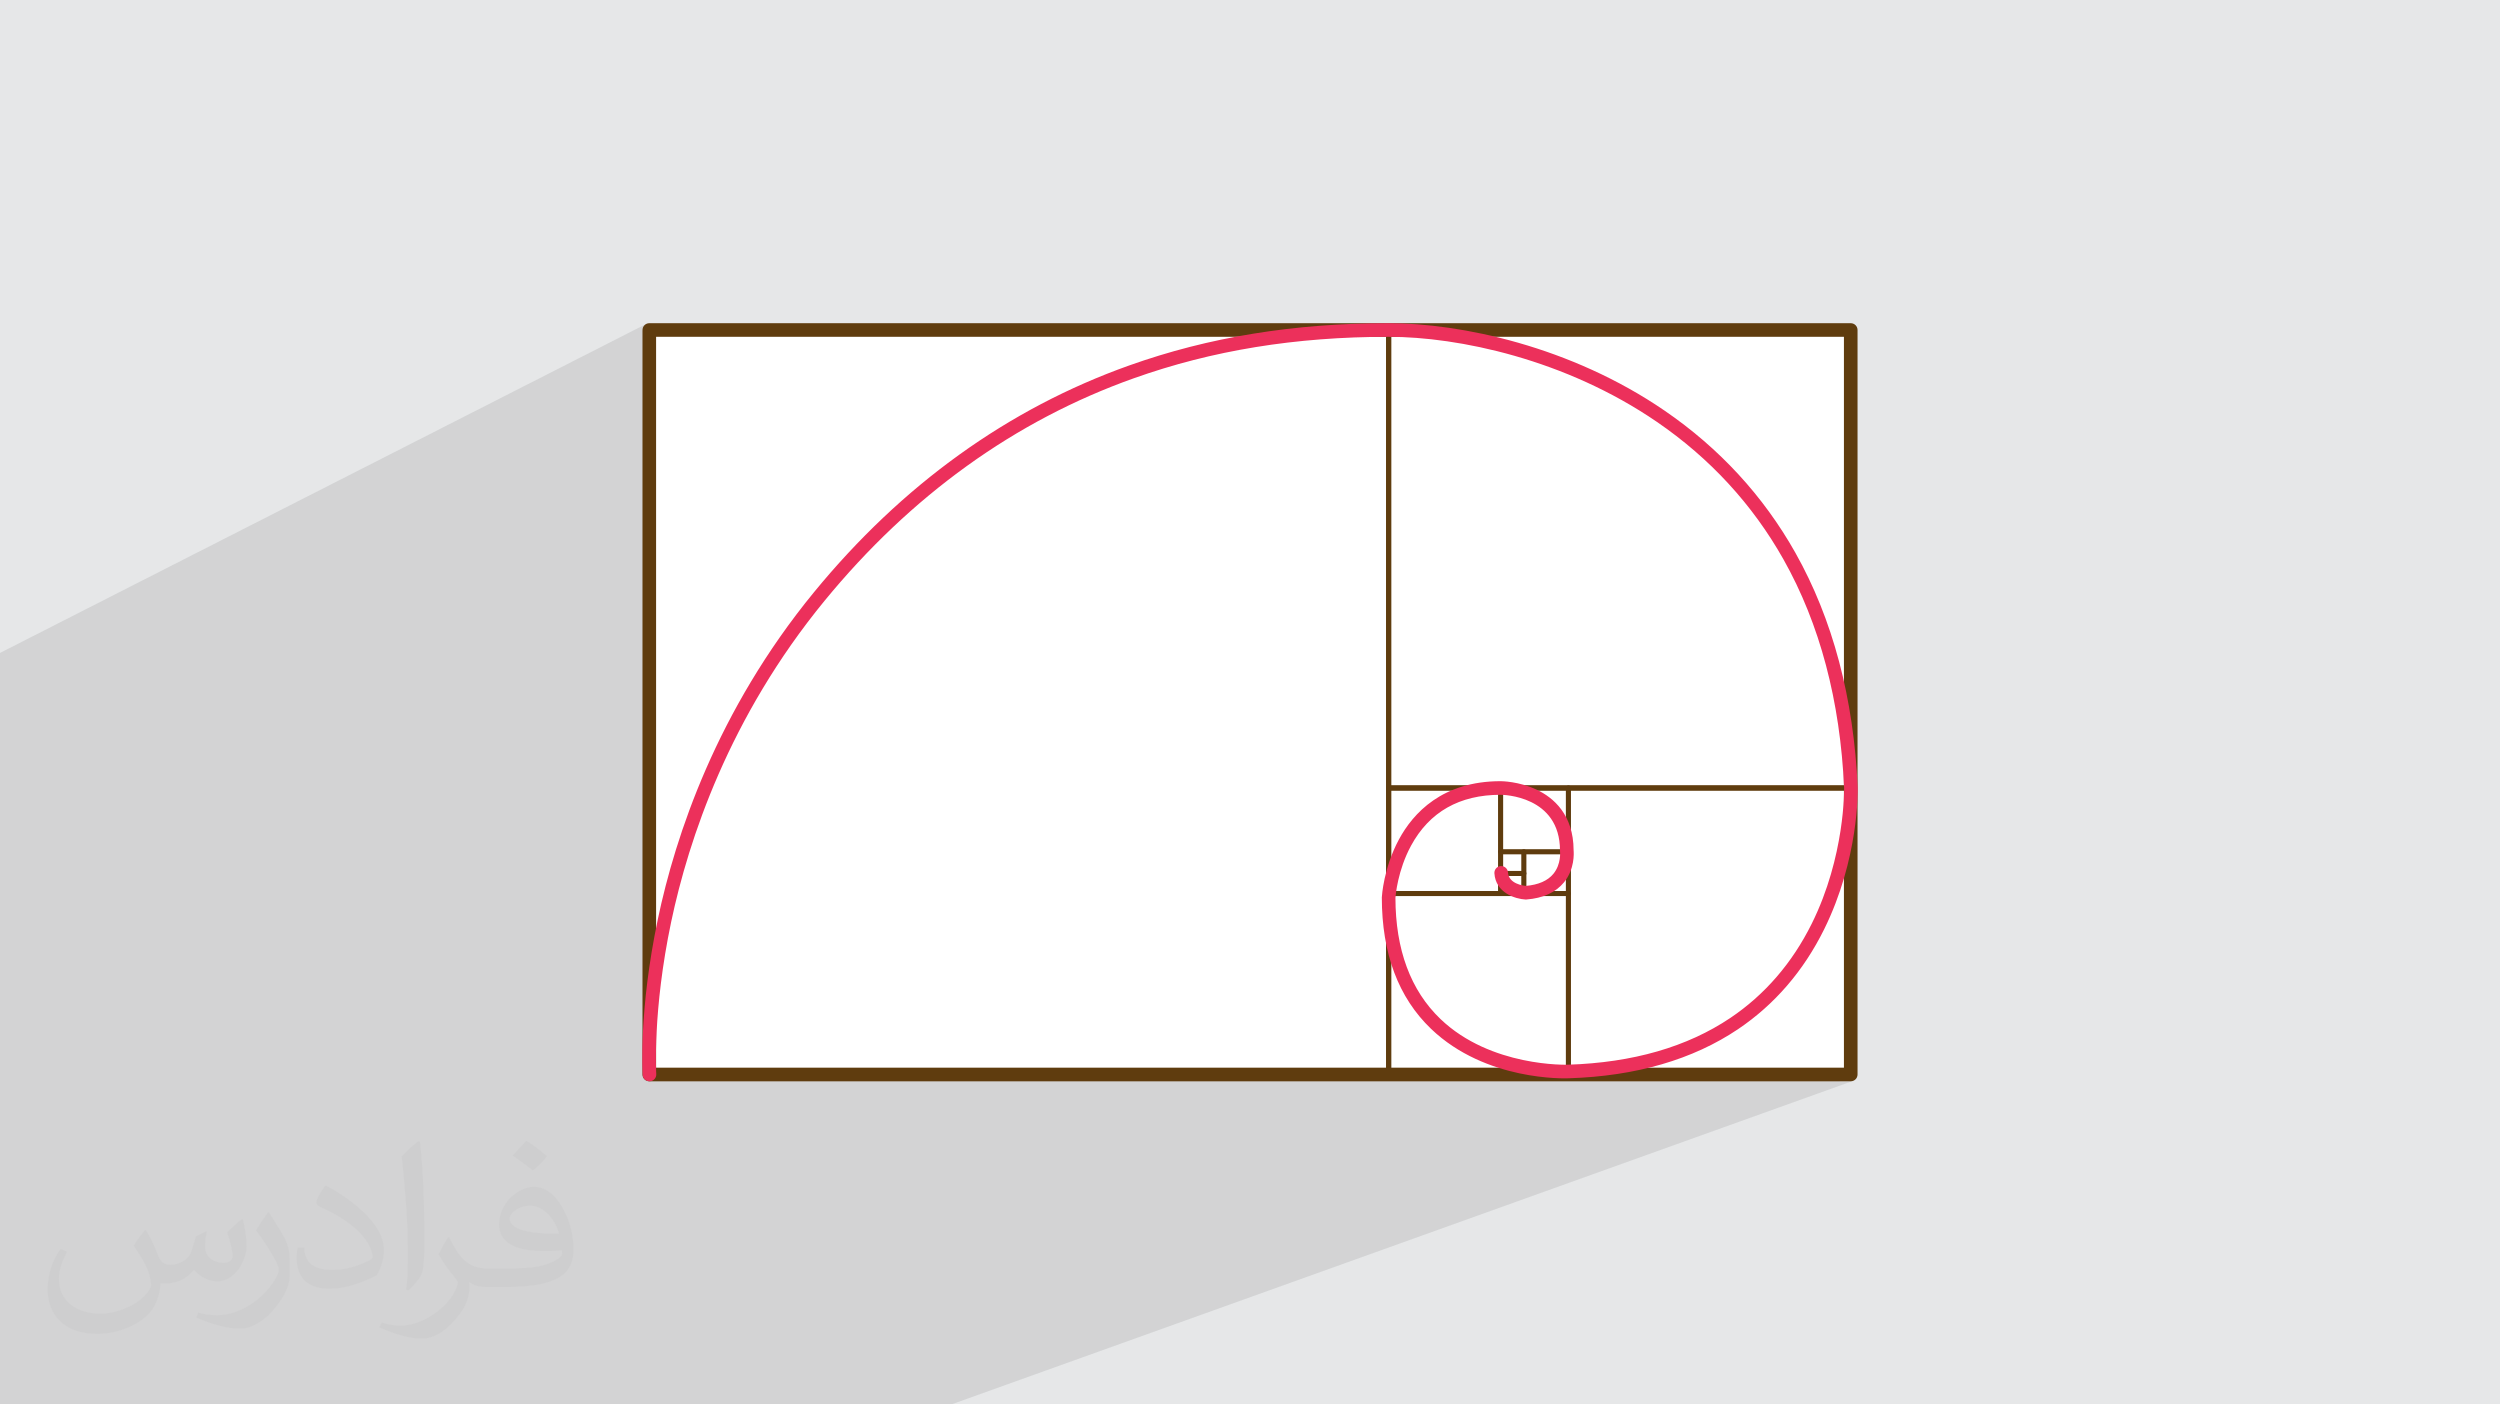 <?xml version="1.0" encoding="UTF-8"?>
<!DOCTYPE svg PUBLIC "-//W3C//DTD SVG 1.0//EN" "http://www.w3.org/TR/2001/REC-SVG-20010904/DTD/svg10.dtd">
<!-- Creator: CorelDRAW -->
<svg xmlns="http://www.w3.org/2000/svg" xml:space="preserve" width="94.192mm" height="52.917mm" version="1.0" style="shape-rendering:geometricPrecision; text-rendering:geometricPrecision; image-rendering:optimizeQuality; fill-rule:evenodd; clip-rule:evenodd"
viewBox="0 0 9404.92 5283.66"
 xmlns:xlink="http://www.w3.org/1999/xlink"
 xmlns:xodm="http://www.corel.com/coreldraw/odm/2003">
 <defs>
  <style type="text/css">
   <![CDATA[
    .fil4 {fill:#5F3C0E;fill-rule:nonzero}
    .fil5 {fill:#EC305B;fill-rule:nonzero}
    .fil3 {fill:white;fill-rule:nonzero}
    .fil2 {fill:#373435;fill-opacity:0.031}
    .fil1 {fill:#2B2A29;fill-opacity:0.102}
    .fil0 {fill:#E6E7E8}
   ]]>
  </style>
 </defs>
 <g id="Layer_x0020_1">
  <polygon class="fil0" points="-0,0 9404.92,0 9404.92,5283.66 -0,5283.66 "/>
  <polygon class="fil1" points="1011.41,5283.66 1003.14,5283.66 933.04,5283.66 905.12,5283.66 902.42,5283.66 862.12,5283.66 847.96,5283.66 813.61,5283.66 782.68,5283.66 776.25,5283.66 774.7,5283.66 745.8,5283.66 707.66,5283.66 693.67,5283.66 670.15,5283.66 665.02,5283.66 656.3,5283.66 627.83,5283.66 623.67,5283.66 617.04,5283.66 592.88,5283.66 591.3,5283.66 590.38,5283.66 550.03,5283.66 520.15,5283.66 491.81,5283.66 490.27,5283.66 435.01,5283.66 424.9,5283.66 421.95,5283.66 418.2,5283.66 416.66,5283.66 406.34,5283.66 392.51,5283.66 160.21,5283.66 132.63,5283.66 131.07,5283.66 25.26,5283.66 20.42,5283.66 -0,5283.66 -0,5280.97 -0,5256.53 -0,5251.18 -0,5250.69 -0,5204.86 -0,5197.7 -0,5127.35 -0,5124.03 -0,5112.65 -0,5111.23 -0,5107.25 -0,5079.42 -0,5078.15 -0,5077.55 -0,5077.31 -0,5062.88 -0,5053.82 -0,5050.43 -0,5048.93 -0,5045.9 -0,5044.07 -0,5040.06 -0,4916.27 -0,4530.82 -0,4333.16 -0,3690.82 -0,3681.13 -0,3665.57 -0,3660.44 -0,3652.97 -0,3440.95 -0,3428.98 -0,3379.53 -0,2518.03 -0,2496.24 -0,2482.62 -0,2478.46 -0,2473.08 -0,2470.66 -0,2456.3 2432.64,1217.87 2428.28,1220.22 2424.5,1223.35 2421.37,1227.14 2419.01,1231.49 2417.52,1236.3 2417,1241.45 2417,1244.09 2439.57,1232.61 2437.94,1233.5 2436.51,1234.67 2435.34,1236.09 2434.45,1237.72 2433.91,1239.52 2433.71,1241.45 2433.71,1245.98 2442.62,1241.45 2442.62,1256.29 2452.92,1251.07 2452.92,1274.81 2468.2,1267.06 2468.2,2206.29 3997.61,1479.3 3957.08,1499.24 3916.9,1519.9 3877.07,1541.28 3837.59,1563.37 3798.47,1586.19 3759.7,1609.71 3721.29,1633.96 3683.23,1658.9 3645.54,1684.56 3608.21,1710.93 3571.81,1737.6 4019.63,1525.54 4059.71,1506.69 4100.13,1488.55 4140.89,1471.12 4181.97,1454.41 4223.39,1438.41 4265.12,1423.14 4292.82,1413.45 4320.64,1404.07 4348.57,1395.02 4376.62,1386.28 4404.79,1377.84 4433.1,1369.74 4461.53,1361.93 4490.09,1354.44 4518.79,1347.27 4547.63,1340.4 4576.6,1333.84 4605.74,1327.6 4635.01,1321.67 4664.44,1316.04 4694.02,1310.73 4723.77,1305.71 4753.67,1301.01 4783.75,1296.62 4813.99,1292.53 4844.41,1288.75 4874.99,1285.27 4905.76,1282.11 4936.71,1279.24 4967.85,1276.68 4999.17,1274.42 5030.68,1272.46 5062.41,1270.82 5094.32,1269.46 5126.43,1268.41 5144.19,1268 5220.28,1232.61 5218.65,1233.5 5217.23,1234.67 5216.06,1236.09 5215.17,1237.72 5214.63,1239.52 5214.43,1241.45 5214.43,1259.97 5233.62,1251.07 5233.62,1267.16 5248.99,1267.31 5274.77,1268.06 5301.3,1269.34 5328.54,1271.14 5356.46,1273.48 5385.03,1276.38 5414.19,1279.85 5443.93,1283.9 5474.2,1288.54 5504.97,1293.78 5536.19,1299.64 5567.84,1306.13 5599.88,1313.27 5632.26,1321.06 5664.97,1329.52 5697.95,1338.64 5731.17,1348.48 5764.59,1359 5798.19,1370.26 5831.91,1382.23 5865.73,1394.95 5899.61,1408.42 5933.52,1422.66 5967.41,1437.67 6001.23,1453.48 6034.99,1470.09 6068.61,1487.53 6102.08,1505.78 6135.35,1524.88 6168.39,1544.83 6201.16,1565.65 6233.62,1587.35 6252.19,1600.27 6270.54,1613.4 6288.65,1626.75 6306.52,1640.32 6324.17,1654.1 6341.58,1668.09 6358.75,1682.3 6375.69,1696.72 6392.38,1711.35 6408.85,1726.19 6425.07,1741.23 6441.06,1756.49 6456.79,1771.96 6472.3,1787.63 6487.56,1803.51 6502.58,1819.59 6517.35,1835.87 6531.88,1852.36 6546.17,1869.05 6560.21,1885.93 6574,1903.03 6587.54,1920.32 6600.84,1937.81 6613.89,1955.49 6626.68,1973.37 6639.23,1991.46 6651.52,2009.73 6663.56,2028.19 6675.34,2046.85 6686.88,2065.7 6698.16,2084.75 6709.18,2103.98 6721.84,2126.9 6734.15,2150.08 6746.12,2173.55 6757.72,2197.27 6768.96,2221.27 6779.87,2245.53 6790.4,2270.06 6800.58,2294.86 6810.42,2319.92 6819.9,2345.23 6829.01,2370.8 6837.77,2396.64 6846.18,2422.72 6854.22,2449.07 6861.91,2475.66 6869.24,2502.51 6876.21,2529.61 6882.83,2556.95 6889.08,2584.55 6894.97,2612.38 6900.51,2640.45 6905.69,2668.78 6910.5,2697.34 6914.94,2726.14 6919.04,2755.18 6922.76,2784.44 6926.12,2813.95 6929.13,2843.68 6931.77,2873.66 6934.04,2903.85 6935.95,2934.28 6936.99,2954.77 6953.49,2954.77 6937.31,2961.11 6937.5,2964.93 6937.51,2965.9 6937.53,2968.3 6937.52,2972.07 6937.49,2973.96 6963.1,2973.96 6965.04,2973.76 6966.83,2973.21 6937.28,2984.75 6937.08,2991.21 6936.72,3000.05 6936.21,3010.04 6935.53,3021.14 6934.65,3033.29 6933.54,3046.45 6932.2,3060.58 6930.58,3075.63 6928.66,3091.56 6926.43,3108.31 6923.85,3125.85 6920.89,3144.12 6917.55,3163.08 6913.78,3182.68 6909.58,3202.89 6904.91,3223.65 6899.73,3244.91 6894.05,3266.62 6887.82,3288.76 6881.03,3311.27 6873.64,3334.09 6865.65,3357.2 6857,3380.52 6847.69,3404.04 6837.7,3427.69 6826.99,3451.43 6815.54,3475.22 6808.56,3489 6801.41,3502.61 6794.09,3516.06 6786.6,3529.33 6778.94,3542.43 6771.11,3555.36 6763.1,3568.12 6754.93,3580.7 6746.6,3593.11 6738.09,3605.35 6729.42,3617.41 6720.58,3629.3 6711.58,3641.01 6702.4,3652.55 6693.07,3663.9 6683.57,3675.09 6673.91,3686.09 6664.08,3696.91 6654.09,3707.57 6643.94,3718.03 6633.63,3728.32 6623.15,3738.42 6612.52,3748.34 6601.72,3758.08 6590.76,3767.64 6579.65,3777 6568.38,3786.2 6556.94,3795.19 6545.36,3804.02 6533.62,3812.65 6521.72,3821.1 6509.65,3829.35 6494.32,3839.44 6478.72,3849.24 6462.88,3858.74 6446.79,3867.95 6430.44,3876.86 6413.86,3885.49 6397.03,3893.82 6379.95,3901.84 6362.64,3909.58 6345.07,3917.02 6327.26,3924.16 6309.22,3931.01 6077.74,4016.63 6203.84,4016.63 6210.57,4014.99 6230.92,4009.66 6251.03,4004.01 6270.9,3998.05 6290.52,3991.77 6309.91,3985.18 6329.04,3978.28 6224.9,4016.63 6936.81,4016.63 6892.46,4032.62 6953.49,4032.62 6926.81,4042.23 6962.41,4042.23 6935.78,4051.81 6963.1,4051.81 6965.04,4051.61 6966.83,4051.06 6920.17,4067.82 6962.41,4067.82 6967.56,4067.3 6972.36,4065.81 3578.23,5283.66 3574.3,5283.66 3536.23,5283.66 3534.74,5283.66 3510.16,5283.66 3478.14,5283.66 3423.28,5283.66 2784.3,5283.66 2652.22,5283.66 2590.21,5283.66 2586.44,5283.66 2579.68,5283.66 2563.55,5283.66 2028,5283.66 1970.97,5283.66 1969.38,5283.66 1938.01,5283.66 1932.47,5283.66 1915.23,5283.66 1686.16,5283.66 1053.2,5283.66 1051.69,5283.66 1013.48,5283.66 1011.92,5283.66 "/>
  <path class="fil2" d="M548.54 4627.69c17.95,27.21 29.6,53.36 40.96,82.43 8.45,16.91 12.93,48.09 52.57,48.09 11.61,0 28.28,-3.42 43.06,-11.61 16.63,-8.73 29.32,-21.94 35.94,-42l15.85 -53.36 38.57 -19.02 2.64 2.64c-5.27,20.09 -6.59,39.36 -6.59,54.43 0,44.63 38.57,61.56 69.22,61.56 17.95,0 34.09,-8.73 34.09,-25.11 0,-21.13 -8.98,-57.06 -20.62,-89.29 17.95,-17.95 35.94,-35.94 56.53,-50.47l3.17 1.6c8.98,38.04 14,75.56 14,100.66 0,24.57 -10.83,51.79 -19.81,69.49 -18.49,34.87 -51.25,62.62 -90.87,62.62 -30.1,0 -63.65,-15.07 -86.66,-43.06l-1.32 0c-21.66,26.96 -55.22,51.25 -108.86,51.25l-16.63 0c-2.64,35.41 -10.29,60.49 -21.94,82.95 -31.95,62.34 -126.81,106.47 -216.1,106.47 -124.17,0 -186.51,-71.59 -186.51,-166.96 0,-58.91 19.27,-113.6 48.88,-152.42l24.29 10.04c-18.49,35.41 -30.91,68.68 -30.91,101.45 0,89.29 72.66,131.83 156.4,131.83 77.68,0 173.83,-49.41 191.28,-106.72 -6.59,-62.62 -30.1,-91.93 -66.04,-148.99 10.83,-19.02 24.83,-38.04 42.28,-58.38l3.17 0 0 0 0 0 -0.02 -0.09zm1432.13 -336.04c26.15,16.39 51.79,35.66 76.87,57.85 -14,19.81 -31.45,37.79 -53.11,53.64 -25.11,-20.34 -50.19,-37.79 -75.84,-56.27 17.42,-19.55 34.62,-38.29 52.04,-55.22l0 0 0 0 0 0 0 0 0 0 0.03 0zm13.47 244.11c-42.28,0 -76.87,27.75 -76.87,48.34 0,44.13 84.53,57.85 185.72,57.31 -12.68,-51.79 -57.06,-105.68 -108.86,-105.68l0.01 0.03zm-94.86 236.19c54.96,0 103.04,-1.6 139.74,-10.83 40.96,-10.29 75.56,-30.91 75.56,-45.17 0,-3.7 0,-8.19 -1.32,-11.89 -22.98,2.11 -49.41,2.11 -72.38,2.11 -74.49,0 -131.55,-16.91 -154.02,-58.66 -5.55,-11.61 -9.51,-24.57 -9.51,-39.36 0,-40.43 17.42,-79.79 48.09,-107 25.61,-22.45 53.89,-36.44 82.67,-36.44 52.04,0 93.51,41.75 122.57,107.54 15.85,35.94 26.68,77.4 26.68,129.72 0,34.87 -9.51,64.19 -31.17,85.85 -40.43,39.11 -114.92,53.89 -229.04,53.89l-51.79 0 0 0 -13.47 0c-28.28,0 -48.62,-5.02 -64.72,-17.42l-2.64 0c0.79,6.59 1.32,12.93 1.32,19.02 0,25.61 -8.45,58.38 -25.61,84.53 -50.72,75.3 -105.68,108.04 -153.24,108.04 -48.09,0 -107,-18.49 -160.11,-42.54l9.51 -18.49c17.17,7.13 40.96,11.89 73.7,11.89 85.85,0 198.66,-82.43 212.66,-163 -3.17,-6.59 -8.98,-15.32 -17.17,-24.57 -25.11,-29.85 -40.96,-54.68 -55.75,-80.83 12.68,-25.11 24.29,-45.17 35.13,-63.4l4.49 -0.53c36.72,74.77 69.99,117.55 144.23,117.55l11.61 0 0 0 53.89 0 0 0 0 0 0 0 0 0 0 0 0.09 0.01zm-371.98 79c6.34,-34.34 6.87,-72.91 6.87,-108.86l0 -53.36c0,-99.6 -12.68,-244.36 -22.98,-338.68 17.95,-19.27 43.06,-42 62.87,-57.31l5.81 1.6c13.47,118.62 16.63,256 16.63,383.06 0,33.3 -1.32,65.79 -4.49,89.55 -1.85,30.1 -19.27,52.83 -56.53,87.7l-8.19 -3.7zm-382.8 -157.19c1.85,46.77 24.83,83.49 105.15,83.49 49.93,0 92.19,-12.93 138.96,-35.13 8.45,-3.7 12.93,-8.73 12.93,-12.93 0,-29.32 -22.45,-68.15 -60.23,-103.55 -36.72,-33.3 -85.34,-62.62 -130.76,-82.18 -15.6,-6.59 -20.62,-13.47 -20.62,-20.09 0,-13.47 17.95,-41.75 32.77,-62.09l5.02 -0.53c52.04,27.21 110.17,67.64 153.24,112.53 39.11,41.47 63.4,83.49 63.4,129.19 0,33.81 -10.29,65.51 -26.96,95.11 -57.06,28.79 -117.83,50.72 -178.06,50.72 -73.17,0 -123.1,-34.34 -123.1,-114.92 0,-8.73 0,-22.19 3.17,-39.64l25.11 0 0 0 0 0 0 0 0 0 0 0 -0.02 0zm-132.37 -132.9l45.45 73.45c16.63,27.21 32.23,56.81 32.23,103.55l0 59.7c0,48.34 -30.91,100.13 -80.83,151.38 -39.11,34.62 -73.7,49.41 -105.68,49.41 -47.55,0 -101.98,-14.79 -164.85,-41.75l7.13 -18.49c19.81,5.27 42.79,9.77 71.06,9.77 90.36,-0.53 182.8,-66.57 225.08,-147.15 5.02,-9.26 6.87,-17.95 6.87,-24.04 0,-9.26 -5.02,-19.55 -8.98,-28.79 -22.98,-43.31 -48.62,-82.95 -76.87,-119.68 14.79,-23.25 29.6,-45.7 45.7,-67.9l3.7 0.53 0 0 0 0 0 0 0 0 0 0 -0.02 0.01z"/>
  <g id="_2477986404784">
   <polygon class="fil3" points="6962.41,4042.23 2442.62,4042.23 2442.62,1241.45 6962.41,1241.45 "/>
   <path class="fil4" d="M2452.92 4032.62l2761.51 0 0 -2781.56 -2761.51 0 0 2781.56zm2771.09 19.18l-2780.7 0c-5.31,0 -9.61,-4.29 -9.61,-9.58l0 -2800.78c0,-5.29 4.29,-9.59 9.61,-9.59l2780.7 0c5.31,0 9.61,4.29 9.61,9.59l0 2800.78c0,5.28 -4.29,9.58 -9.61,9.58z"/>
   <path class="fil4" d="M5233.62 2954.77l1719.88 0 0 -1703.7 -1719.88 0 0 1703.7zm1729.48 19.19l-1739.09 0c-5.29,0 -9.59,-4.29 -9.59,-9.61l0 -1722.9c0,-5.29 4.29,-9.59 9.59,-9.59l1739.09 0c5.3,0 9.6,4.29 9.6,9.59l0 1722.9c0,5.31 -4.29,9.61 -9.6,9.61z"/>
   <path class="fil4" d="M5233.62 4032.62l1719.88 0 0 -1058.67 -1719.88 0 0 1058.67zm1729.48 19.18l-1739.09 0c-5.29,0 -9.59,-4.29 -9.59,-9.58l0 -1077.88c0,-5.29 4.29,-9.59 9.59,-9.59l1739.09 0c5.3,0 9.6,4.29 9.6,9.59l0 1077.88c0,5.28 -4.29,9.58 -9.6,9.58z"/>
   <path class="fil4" d="M5900.33 4051.81c-5.3,0 -9.6,-4.29 -9.6,-9.58l0 -1077.88c0,-5.29 4.29,-9.59 9.6,-9.59 5.31,0 9.61,4.29 9.61,9.59l0 1077.88c0,5.28 -4.29,9.58 -9.61,9.58z"/>
   <path class="fil4" d="M5900.33 3370.99l-676.32 0c-5.29,0 -9.59,-4.29 -9.59,-9.61 0,-5.29 4.29,-9.59 9.59,-9.59l676.32 0c5.31,0 9.61,4.29 9.61,9.59 0,5.31 -4.29,9.61 -9.61,9.61z"/>
   <path class="fil4" d="M5645.2 3361.92c-5.3,0 -9.61,-4.29 -9.61,-9.6l0 -387.97c0,-5.29 4.3,-9.59 9.61,-9.59 5.29,0 9.59,4.29 9.59,9.59l0 387.97c0,5.3 -4.29,9.6 -9.59,9.6z"/>
   <path class="fil4" d="M5894.29 3213.97l-249.08 0c-5.3,0 -9.61,-4.3 -9.61,-9.59 0,-5.31 4.3,-9.61 9.61,-9.61l249.08 0c5.3,0 9.6,4.29 9.6,9.61 0,5.28 -4.29,9.59 -9.6,9.59z"/>
   <path class="fil4" d="M5732.67 3367.14c-5.31,0 -9.61,-4.29 -9.61,-9.59l0 -153.17c0,-5.31 4.29,-9.61 9.61,-9.61 5.28,0 9.58,4.29 9.58,9.61l0 153.17c0,5.29 -4.29,9.59 -9.58,9.59z"/>
   <path class="fil4" d="M5732.67 3295.49l-85.2 0c-5.31,0 -9.61,-4.29 -9.61,-9.59 0,-5.3 4.29,-9.6 9.61,-9.6l85.2 0c5.28,0 9.58,4.29 9.58,9.6 0,5.29 -4.29,9.59 -9.58,9.59z"/>
   <path class="fil4" d="M2468.2 4016.63l4468.6 0 0 -2749.57 -4468.6 0 0 2749.57zm4494.21 51.19l-4519.81 0c-14.14,0 -25.6,-11.46 -25.6,-25.59l0 -2800.78c0,-14.13 11.46,-25.6 25.6,-25.6l4519.81 0c14.13,0 25.59,11.47 25.59,25.6l0 2800.78c0,14.13 -11.46,25.59 -25.59,25.59z"/>
   <path class="fil5" d="M2443.29 4067.8c-13.37,0 -24.63,-10.35 -25.53,-23.89 -0.65,-9.77 -15.04,-243.14 56.86,-585.24 66.29,-315.38 222,-784.88 587.45,-1230.63 331.04,-403.76 730.03,-690.79 1185.87,-853.17 300.49,-106.99 619.76,-159.02 976.06,-159.02 269.85,0 684.38,86.5 1038.56,329.27 205.85,141.11 371.13,320.67 491.22,533.71 140.94,250.02 219.96,547.59 234.88,884.38 0.28,11.33 4.69,268.02 -126.41,533.02 -77.39,156.37 -186.07,282.51 -323,374.92 -170.6,115.07 -385.31,177.42 -638.13,185.32 -12.33,0.53 -311.5,11.22 -517.44,-185.96 -122.93,-117.69 -185.27,-283.91 -185.27,-494.05l0.05 -1.4c0.24,-4.43 6.63,-109.96 64.14,-216.79 53.94,-100.14 164.06,-219.52 382.59,-219.52 2.78,0 68.79,0.36 135.47,31.9 63.31,29.9 138.73,93.71 139.2,227.88 1.07,11.44 4.29,71.19 -36,120.65 -30.94,37.95 -78.57,59.73 -141.58,64.69l-3.31 0.06c-38.4,-1.98 -112.32,-25.14 -117.06,-98.65 -0.91,-14.12 9.79,-26.28 23.89,-27.19 14.1,-0.83 26.26,9.81 27.19,23.89 2.78,42.99 57.57,49.82 67.18,50.71 47.28,-4.07 82.16,-19.33 103.64,-45.44 30.08,-36.5 25.1,-83.91 25.05,-84.36l-0.2 -3.05c0,-206.63 -214.41,-209.87 -223.53,-209.9 -154.46,0 -267.73,64.31 -336.65,191.12 -50.48,92.91 -58.28,187.76 -58.89,196.23 0.18,195.05 57.08,348.45 169.2,455.97 189.78,182.01 477.58,172.19 480.41,172.05 242.84,-7.6 448.12,-66.79 610.43,-175.97 129.44,-87.09 232.37,-206.24 305.89,-354.13 126.14,-253.82 122.03,-507.75 121.96,-510.29 -14.55,-328.14 -91.36,-617.99 -228.31,-860.95 -116.21,-206.18 -276.21,-380 -475.56,-516.64 -344.51,-236.15 -747.42,-320.29 -1009.61,-320.29 -350.36,0 -663.99,51.05 -958.89,156.07 -446.96,159.16 -838.4,440.9 -1163.46,837.34 -358.37,437.1 -511.33,897.55 -576.56,1206.86 -70.76,335.65 -56.41,570.85 -56.25,573.18 0.92,14.11 -9.77,26.29 -23.86,27.23l-1.7 0.05z"/>
  </g>
 </g>
</svg>
